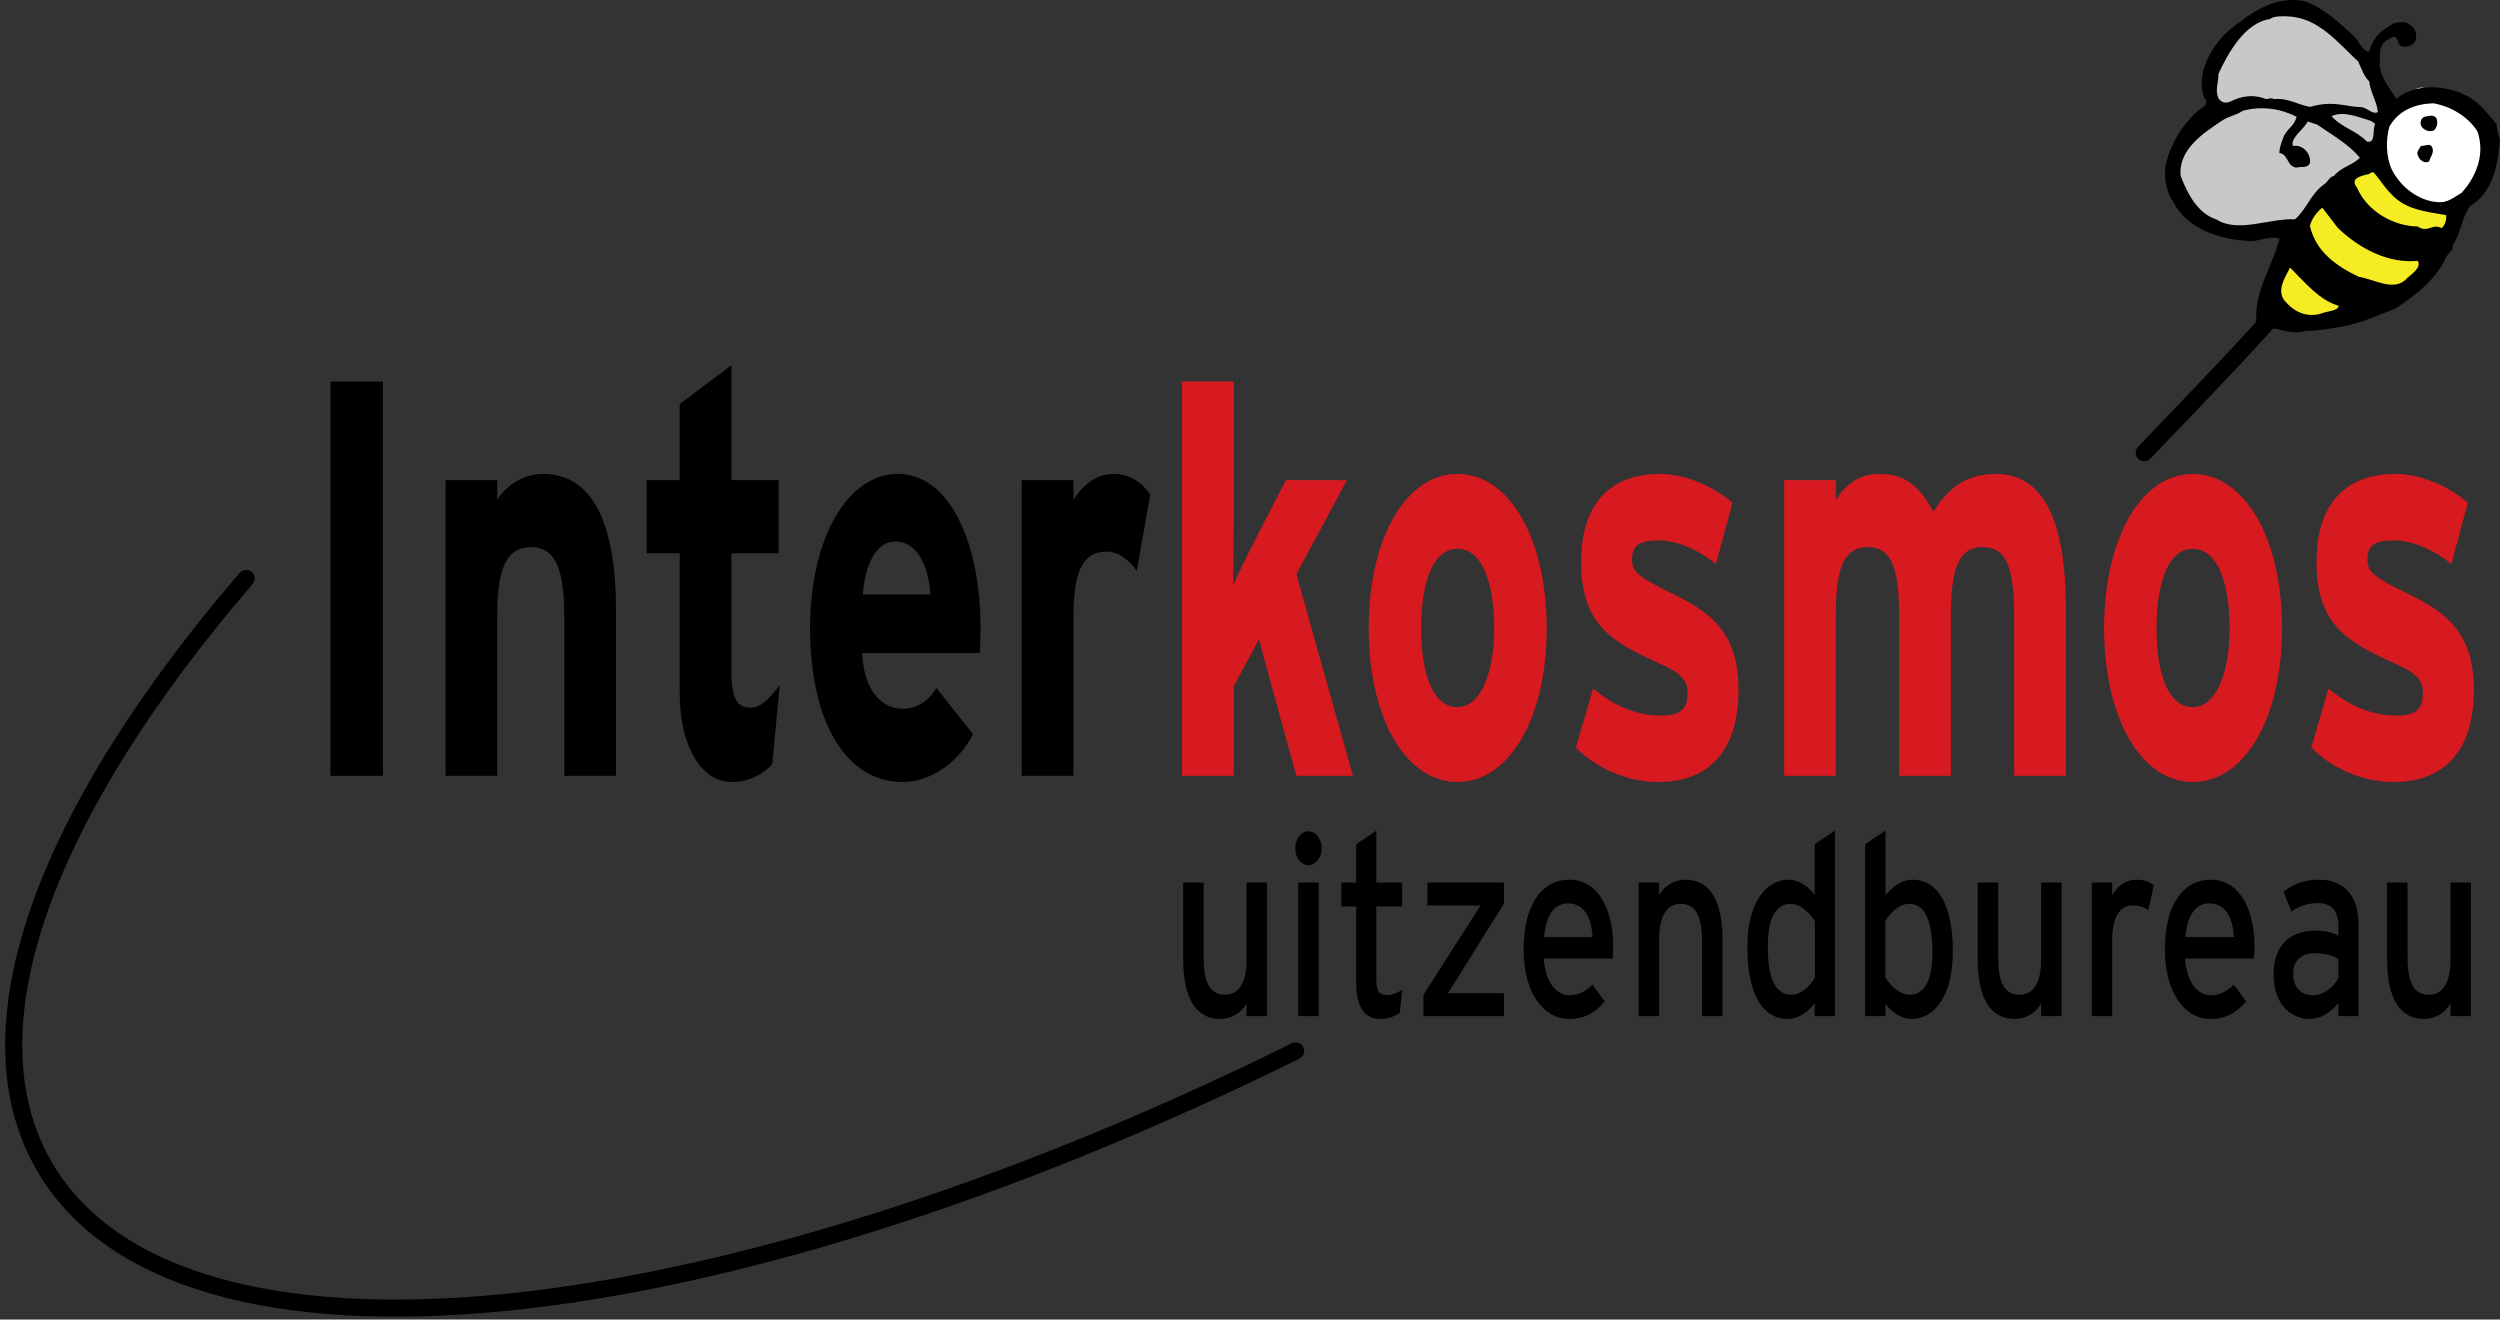 <?xml version="1.0" encoding="utf-8"?>
<!-- Generator: Adobe Illustrator 15.1.0, SVG Export Plug-In . SVG Version: 6.00 Build 0)  -->
<!DOCTYPE svg PUBLIC "-//W3C//DTD SVG 1.1//EN" "http://www.w3.org/Graphics/SVG/1.1/DTD/svg11.dtd">
<svg version="1.1" xmlns="http://www.w3.org/2000/svg" xmlns:xlink="http://www.w3.org/1999/xlink" x="0px" y="0px"
	 width="2195.22px" height="1158.665px" viewBox="0 0 2195.22 1158.665" enable-background="new 0 0 2195.22 1158.665"
	 xml:space="preserve">
<rect x="0" y="0" width="2195.22" height="1158.665" fill="#333333" stroke="none"/>
<g id="Laag_1">
</g>
<g id="Layer_2">
</g>
<g id="Layer_3">
	<path fill="none" stroke="#000000" stroke-width="15" stroke-linecap="round" stroke-linejoin="round" d="M1137.716,922.818
		c-510.891,252.45-980.584,303.032-1098.384,102.009C-32.485,902.275,41.2,711.335,216.147,507.923"/>
	<path fill="none" stroke="#000000" stroke-width="15" stroke-linecap="round" stroke-linejoin="round" d="M2111.39,106.006
		c-41.467,100.83-119.287,176.934-228.584,291.565"/>
	<path fill="none" stroke="#000000" stroke-width="5.019" d="M867.896,856.967"/>
	<g>
		<path d="M1094.588,892.27v-11.177c-4.537,8.494-13.611,13.636-23.034,13.636c-21.289,0-32.631-17.882-32.631-52.529v-67.281
			h17.974v66.388c0,23.693,6.98,32.188,18.846,32.188c12.041,0,18.846-10.952,18.846-29.952v-68.623h17.973V892.27H1094.588z"/>
		<path d="M1149.034,759.719c-6.457,0-11.691-6.706-11.691-14.753c0-8.271,5.235-14.977,11.691-14.977
			c6.282,0,11.517,6.706,11.517,14.977C1160.551,753.013,1155.316,759.719,1149.034,759.719z M1139.96,892.27V774.918h17.974V892.27
			H1139.96z"/>
		<path d="M1229.131,889.363c-4.363,3.13-10.47,5.365-17.625,5.365c-12.739,0-20.591-10.059-20.591-31.07V795.93h-13.088v-21.012
			h13.088V741.39l17.624-12.07v45.599h22.685v21.012h-22.685v63.705c0,10.953,2.792,14.082,9.423,14.082
			c4.711,0,9.946-2.235,13.262-4.694L1229.131,889.363z"/>
		<path d="M1249.918,892.27v-18.776l39.263-61.47c3.664-5.812,8.551-13.411,10.993-16.987c-3.315,0.223-11.866,0-16.403,0h-30.363
			v-20.118h67.183v18.553l-38.391,61.47c-3.664,6.035-8.551,13.636-10.994,17.212c3.316-0.224,12.215,0,16.751,0h32.633v20.117
			H1249.918z"/>
		<path d="M1416.025,841.753h-60.552c1.919,22.576,11.866,32.188,23.034,32.188c7.678,0,13.785-3.576,19.893-9.388l10.645,14.752
			c-8.027,9.836-17.625,15.424-31.584,15.424c-21.464,0-39.611-22.129-39.611-61.022c0-39.788,16.402-61.246,40.135-61.246
			c26,0,38.564,27.046,38.564,58.787C1416.548,835.494,1416.199,839.294,1416.025,841.753z M1376.762,793.247
			c-12.04,0-19.37,10.729-20.94,29.506h42.578C1397.527,806.659,1391.595,793.247,1376.762,793.247z"/>
		<path d="M1494.55,892.27v-66.388c0-23.693-6.979-32.188-18.846-32.188c-12.04,0-18.846,10.953-18.846,29.953v68.622h-17.973
			V774.918h17.973v11.177c4.537-8.494,13.611-13.635,23.034-13.635c21.288,0,32.632,17.882,32.632,52.528v67.281H1494.55z"/>
		<path d="M1593.495,892.27v-11.177c-6.631,7.824-14.31,13.636-23.906,13.636c-19.719,0-35.249-18.329-35.249-63.034
			c0-40.235,17.102-59.234,36.121-59.234c9.248,0,17.974,6.259,23.034,13.411v-44.705l17.799-11.847v162.95H1593.495z
			 M1593.669,809.118c-4.014-6.93-12.39-15.424-21.464-15.424c-12.913,0-19.894,12.518-19.894,37.329
			c0,29.506,7.33,42.47,20.592,42.47c8.551,0,16.054-7.376,20.766-14.976V809.118z"/>
		<path d="M1678.653,894.729c-9.249,0-17.974-6.259-23.034-13.412v10.953h-17.799V741.166l17.799-11.847v56.775
			c6.631-7.823,14.309-13.635,23.906-13.635c19.719,0,35.25,18.329,35.25,63.034
			C1714.775,875.729,1697.673,894.729,1678.653,894.729z M1676.21,793.694c-8.551,0-16.055,7.377-20.766,14.977v49.399
			c4.014,6.929,12.389,15.423,21.463,15.423c12.913,0,19.893-12.518,19.893-37.329C1696.8,806.659,1689.472,793.694,1676.21,793.694
			z"/>
		<path d="M1792.255,892.27v-11.177c-4.537,8.494-13.611,13.636-23.035,13.636c-21.289,0-32.631-17.882-32.631-52.529v-67.281
			h17.974v66.388c0,23.693,6.979,32.188,18.846,32.188c12.04,0,18.847-10.952,18.847-29.952v-68.623h17.973V892.27H1792.255z"/>
		<path d="M1886.487,799.283c-3.839-2.683-7.853-4.247-13.785-4.247c-11.343,0-17.974,10.282-17.974,30.176v67.058h-17.973V774.918
			h17.973v11.177c4.188-7.823,11.866-13.635,20.939-13.635c7.33,0,11.867,1.788,15.531,4.917L1886.487,799.283z"/>
		<path d="M1979.166,841.753h-60.551c1.92,22.576,11.865,32.188,23.033,32.188c7.679,0,13.786-3.576,19.894-9.388l10.645,14.752
			c-8.026,9.836-17.624,15.424-31.585,15.424c-21.463,0-39.611-22.129-39.611-61.022c0-39.788,16.403-61.246,40.135-61.246
			c26.001,0,38.564,27.046,38.564,58.787C1979.689,835.494,1979.341,839.294,1979.166,841.753z M1939.904,793.247
			c-12.041,0-19.369,10.729-20.939,29.506h42.577C1960.669,806.659,1954.736,793.247,1939.904,793.247z"/>
		<path d="M2053.316,892.27v-11.623c-6.281,8.047-15.182,14.082-25.127,14.082c-14.834,0-31.76-10.729-31.76-39.564
			c0-26.152,15.705-37.999,36.471-37.999c8.551,0,15.355,1.564,20.416,4.471v-8.718c0-12.741-6.107-19.894-17.275-19.894
			c-9.422,0-16.752,2.234-23.906,7.376l-6.98-17.436c8.725-6.929,18.498-10.505,31.41-10.505c20.416,0,34.377,12.74,34.377,39.34
			v80.47H2053.316z M2053.316,842.199c-4.887-3.129-11.168-5.141-20.939-5.141c-11.518,0-18.846,6.706-18.846,17.435
			c0,11.624,5.758,19.447,17.623,19.447c9.598,0,17.975-7.6,22.162-14.977V842.199z"/>
		<path d="M2151.736,892.27v-11.177c-4.537,8.494-13.611,13.636-23.035,13.636c-21.289,0-32.631-17.882-32.631-52.529v-67.281
			h17.973v66.388c0,23.693,6.98,32.188,18.848,32.188c12.039,0,18.846-10.952,18.846-29.952v-68.623h17.973V892.27H2151.736z"/>
	</g>
	<path d="M336.272,335.029v346.21h-46.061v-346.21"/>
	<path d="M495.492,681.239V540.777c0-46.487-10.527-60.339-29.278-60.339c-18.754,0-29.611,13.852-29.611,58.854v141.947h-45.398
		V421.585h45.398v17.309c7.897-12.365,22.372-22.75,40.468-22.75c44.081,0,63.823,45.5,63.823,118.698v146.397H495.492z"/>
	<path d="M678.107,670.854c-7.568,8.903-21.055,15.827-35.204,15.827c-27.961,0-46.057-32.642-46.057-78.146V485.88h-28.953v-64.295
		h28.953v-66.769l45.398-34.127v100.896h41.451v64.295h-41.451v104.358c0,24.73,5.922,31.155,16.779,31.155
		c8.228,0,14.475-5.438,25.66-19.782L678.107,670.854z"/>
	<path d="M860.349,573.419H757.05c1.646,35.614,19.08,48.967,35.529,48.967c12.499,0,23.026-6.928,29.611-18.301l32.241,40.557
		c-13.82,26.711-38.826,42.039-61.852,42.039c-49.679,0-81.261-52.918-81.261-135.02c0-79.628,33.229-135.518,76.984-135.518
		c46.057,0,72.705,61.327,72.705,135.518C861.008,561.548,860.678,568.476,860.349,573.419z M785.998,475.495
		c-16.445,0-26.644,20.276-28.29,46.488h59.213C815.605,498.739,806.395,475.495,785.998,475.495z"/>
	<path d="M998.181,501.213c-7.239-9.896-16.121-16.818-26.319-16.818c-17.762,0-29.278,11.377-29.278,56.383v140.462h-45.402
		V421.585h45.402v17.309c7.894-12.365,19.409-22.75,35.529-22.75c14.804,0,25.989,8.903,31.912,18.301L998.181,501.213z"/>
	<path fill="#D71920" d="M1138.316,681.239l-32.899-119.691l-22.042,41.051v78.641h-45.394V334.998h45.394v123.678
		c0,15.827-0.33,42.537-0.654,55.396c4.605-10.385,12.498-26.71,18.425-38.088l27.961-54.399h53.625l-44.415,82.592l49.679,177.063
		H1138.316z"/>
	<path fill="#D71920" d="M1279.806,686.681c-45.069,0-77.969-55.392-77.969-135.02s32.899-135.518,77.969-135.518
		c45.068,0,78.297,55.89,78.297,135.518S1324.875,686.681,1279.806,686.681z M1279.806,481.92
		c-21.709,0-31.908,29.678-31.908,69.741c0,40.059,10.198,69.243,31.908,69.243c21.713,0,32.24-33.14,32.24-69.243
		C1312.046,512.092,1301.519,481.92,1279.806,481.92z"/>
	<path fill="#D71920" d="M1456.125,686.681c-27.301,0-53.953-11.867-72.375-30.172l15.137-51.926
		c18.422,15.329,37.83,23.738,59.873,23.738c17.762,0,23.031-6.43,23.031-19.787c0-11.866-6.258-17.802-25.336-26.212
		c-41.451-18.79-68.1-34.123-68.1-89.024c0-53.91,28.623-77.154,69.088-77.154c21.713,0,45.402,9.892,63.822,25.224l-14.479,53.91
		c-17.104-13.847-35.854-20.774-50.332-20.774c-18.422,0-23.359,5.441-23.359,16.814c0,10.884,5.268,15.333,35.861,30.172
		c30.924,15.333,57.576,32.147,57.576,84.082C1526.533,665.416,1494.951,686.681,1456.125,686.681z"/>
	<path fill="#D71920" d="M1768.648,681.239V540.777c0-46.487-8.883-60.339-27.641-60.339c-18.75,0-27.961,13.852-27.961,58.854
		v141.947h-45.402V540.777c0-46.487-8.881-60.339-27.631-60.339s-27.961,13.852-27.961,58.854v141.947h-45.402V421.585h45.402
		v17.309c7.893-12.365,19.738-22.75,37.83-22.75c22.043,0,34.875,9.393,47.707,33.136c11.836-18.297,26.314-33.136,54.934-33.136
		c44.084,0,61.527,45.5,61.527,118.698v146.397H1768.648z"/>
	<path fill="#D71920" d="M1925.554,686.681c-45.074,0-77.973-55.392-77.973-135.02s32.898-135.518,77.973-135.518
		c45.064,0,78.293,55.89,78.293,135.518S1970.619,686.681,1925.554,686.681z M1925.554,481.92
		c-21.715,0-31.912,29.678-31.912,69.741c0,40.059,10.197,69.243,31.912,69.243c21.713,0,32.24-33.14,32.24-69.243
		C1957.794,512.092,1947.267,481.92,1925.554,481.92z"/>
	<path fill="#D71920" d="M2101.869,686.681c-27.303,0-53.955-11.867-72.375-30.172l15.137-51.926
		c18.42,15.329,37.83,23.738,59.873,23.738c17.762,0,23.029-6.43,23.029-19.787c0-11.866-6.256-17.802-25.336-26.212
		c-41.451-18.79-68.094-34.123-68.094-89.024c0-53.91,28.619-77.154,69.082-77.154c21.713,0,45.402,9.892,63.824,25.224
		l-14.479,53.91c-17.104-13.847-35.854-20.774-50.334-20.774c-18.42,0-23.359,5.441-23.359,16.814
		c0,10.884,5.27,15.333,35.863,30.172c30.924,15.333,57.576,32.147,57.576,84.082
		C2172.277,665.416,2140.695,686.681,2101.869,686.681z"/>
	<g>
		<path fill="#F6EC23" d="M1994.822,269.251c0,0,15.646-49.122,29.739-67.165c14.076-18.047-7.267-34.812,26.813-45.771
			c34.072-10.969,37.568-11.462,56.406,4.419c18.855,15.876,34.848,19.806,45.326,18.333c10.48-1.479,5.364,12.844,0.083,25.935
			c-5.279,13.101-40.435,50.154-47.249,52.351c-6.821,2.188-69.623,28.313-96.438,23.426
			C1982.702,275.914,1994.822,269.251,1994.822,269.251z"/>
		<path fill="#FFFFFF" d="M2091.628,103.386c0,0-6.641,29.469-1.498,34.466c5.133,4.983,27.164,39.93,38.617,40.223
			c11.459,0.285,24.867,0.943,40.352-10.745s10.15-13.482,14.715-30.608c4.576-17.13-1.971-27.622-6.045-34.021
			c-4.066-6.407-45.322-29.144-54.287-25.344C2114.5,81.156,2091.628,103.386,2091.628,103.386z"/>
		<g>
			<path d="M2192.109,109.019c-5.91-6.679-13.795-18.746-26.789-25.233c-18.381-9.196-44.332-10.745-61.236,2.91
				c-5.65-9.539-13.705-17.869-14.598-30.243c0.881-8.952-2.354-19.546,12.664-24.151c4.869,1.037,2.203,6.576,6.301,8.156
				c4.521,1.508,10.313-0.16,12.676-4.793c1.516-4.521-0.176-11.074-4.371-13.49c-3.975-3.742-9.461-2.973-14.896-1.78
				c-11.539,7.658-15.9,9.068-21.887,25.033c-6.193-1.281-8.43-9.673-13.852-14.532c-14.283-12.619-25.344-23.974-43.393-30.065
				c-27.383-4.752-48.053,11.831-66.248,26.448c-16.004,14.723-28.551,38.87-21.012,58.906c3.211,1.264,1.242,4.254,1.125,6.395
				c-17.797,11.11-32.666,35.582-35.432,55.778c-0.719,10.007,1.631,20.868,7.074,28.703c11.441,23.364,40.35,33.078,64.641,34.399
				c10.135,1.584,19.416-5.188,28.807-1.896c-6.443,24.601-23.158,47.484-20.195,74.613l4.766,3.199
				c13.676-0.623,22.945,7.128,37.484,3.359c13.266-0.569,29.299-2.816,40.521-5.695c12.924-3.106,26.234-9.282,39.33-14.146
				c16.492-11.354,33.367-23.199,43.465-43.129c1.039-4.858,7.965-7.572,6.457-12.098c7.867-11.439,7.551-23.756,15.467-34.769
				c20.631-12.054,24.561-37.744,26.242-58.306C2192.062,114.188,2193.085,113.201,2192.109,109.019z M2037.638,275.527
				c-13.271,3.6-24.662-2.421-32.6-12.926c-5.645-9.54,2.52-20.365,5.791-27.729c13.158,13.224,26.082,28.988,42.66,33.554
				C2053.378,273.302,2042.458,273.133,2037.638,275.527z M2113.728,244.181c-11.111,12.761-28.93,0.841-42.543-1.112
				c-20.76-9.985-37.619-22.479-42.865-44.553c1.289-6.212,6.205-12.494,10.854-16.179l13.707,17.874
				c19.453,18.487,44.223,31.222,70.121,28.85C2126.451,235.037,2117.527,240.643,2113.728,244.181z M2143.98,200.295
				c-8.406-4.494-11.955,4.632-21.102-1.419c-21.605-0.379-44.316-13.446-53.254-34.159c-6.311-8.143,3.131-9.913,8.488-11.537
				c2.66,0.489,3.535-2.647,6.219-1.718c5.113,5.731,9.209,12.601,14.746,18.292c13.295,14.901,31.74,16.022,48.973,19.195
				C2148.167,192.811,2147.451,197.212,2143.98,200.295z M2161.621,169.225c-6.764,3.969-13.279,9.629-21.639,8.2
				c-16.508-1.117-32.385-13.722-39.607-28.223c-5.512-11.707-5.398-26.354-2.324-37.99c8.654-14.994,23.453-20.071,38.883-20.512
				c14.57,2.688,29.49,10.914,38.287,24.316C2182.171,133.829,2175.408,153.936,2161.621,169.225z"/>
			<path fill="#C7C8CA" d="M2070.628,53.947c2.998,6.021,4.793,12.672,9.781,17.566c0.904,9.34,6.678,17.522,7.566,26.889
				c-4.428,2.345-7.895-2.666-13.783-4.268c-15.992-0.338-24.281-6.265-45.783-0.293c-10.139-1.589-19.17-8.059-31.643-6.839
				c-4.58-2.056-4.883,1.481-9.246-0.846c-9.619-3.235-19.439-1.646-27.561,2.331c-5.891,2.879-8.998,1.718-11.986-2.171
				c-3.223-7.733,0.238-13.749,0.01-21.482c7.936-17.05,22.686-44.935,45.373-48.125c3.105-2.844,11.318-2.523,15.738-2.332
				C2035.96,15.566,2052.796,37.498,2070.628,53.947z"/>
			<path fill="#C7C8CA" d="M2016.55,102.545c-1.467,7.951-9.416,11.105-11.779,18.771c-1.578,4.094-3.17,8.191-3.361,12.939
				c8.414,1.41,6.438,12.01,15.18,12.952c3.68-1.379,10.477,1.104,11.83-4.676c0.662-7.417-5.66-14.697-12.951-14.55l-2.111,0.298
				c-2.346-7.426,9.332-14.225,13.02-21.615l8.264,2.714c13.848,9.664,27.676,17.192,37.57,29.153
				c-6.432,6.487-17.213,8.618-22.666,15.826c-4.666,1.206-4.928,4.903-8.645,7.422c-11.533,7.809-16.117,22.978-25.789,30.809
				c-22.133-1.206-49.701,12.392-69.084,0.035c-16.701-5.393-25.682-23.497-31.203-38.217c-2.449-22.99,20.402-37.963,36.162-48.343
				c5.84-4.268,12.34-4.472,18.184-8.734C1985.349,92.902,2002.171,95.109,2016.55,102.545z"/>
			<path fill="#C7C8CA" d="M2085.64,108.672c-2.664,5.525,0.764,17.53-7.256,15.64c-9.566-9.838-22.406-12.339-31.123-22.323
				c10.895-4.966,23.797,0.961,34.598,4.191L2085.64,108.672z"/>
			<path d="M2139.437,103.969c1.436,4.098,0.65,7.662-2.367,10.674c-4.516,1.495-8.693-0.516-10.861-3.653
				c-1.77-3.626-0.27-8.129,3.943-8.725C2133.519,101.788,2137.208,100.418,2139.437,103.969z"/>
			<path d="M2135.486,128.912c2.451,5.269-1.4,8.392-2.516,12.854c-3.969,2.27-8.799-1.353-9.748-5.095
				c-1.738-3.208,0.906-5.722,2.674-8.565C2129.421,128.485,2133.244,125.361,2135.486,128.912z"/>
		</g>
	</g>
</g>
</svg>
